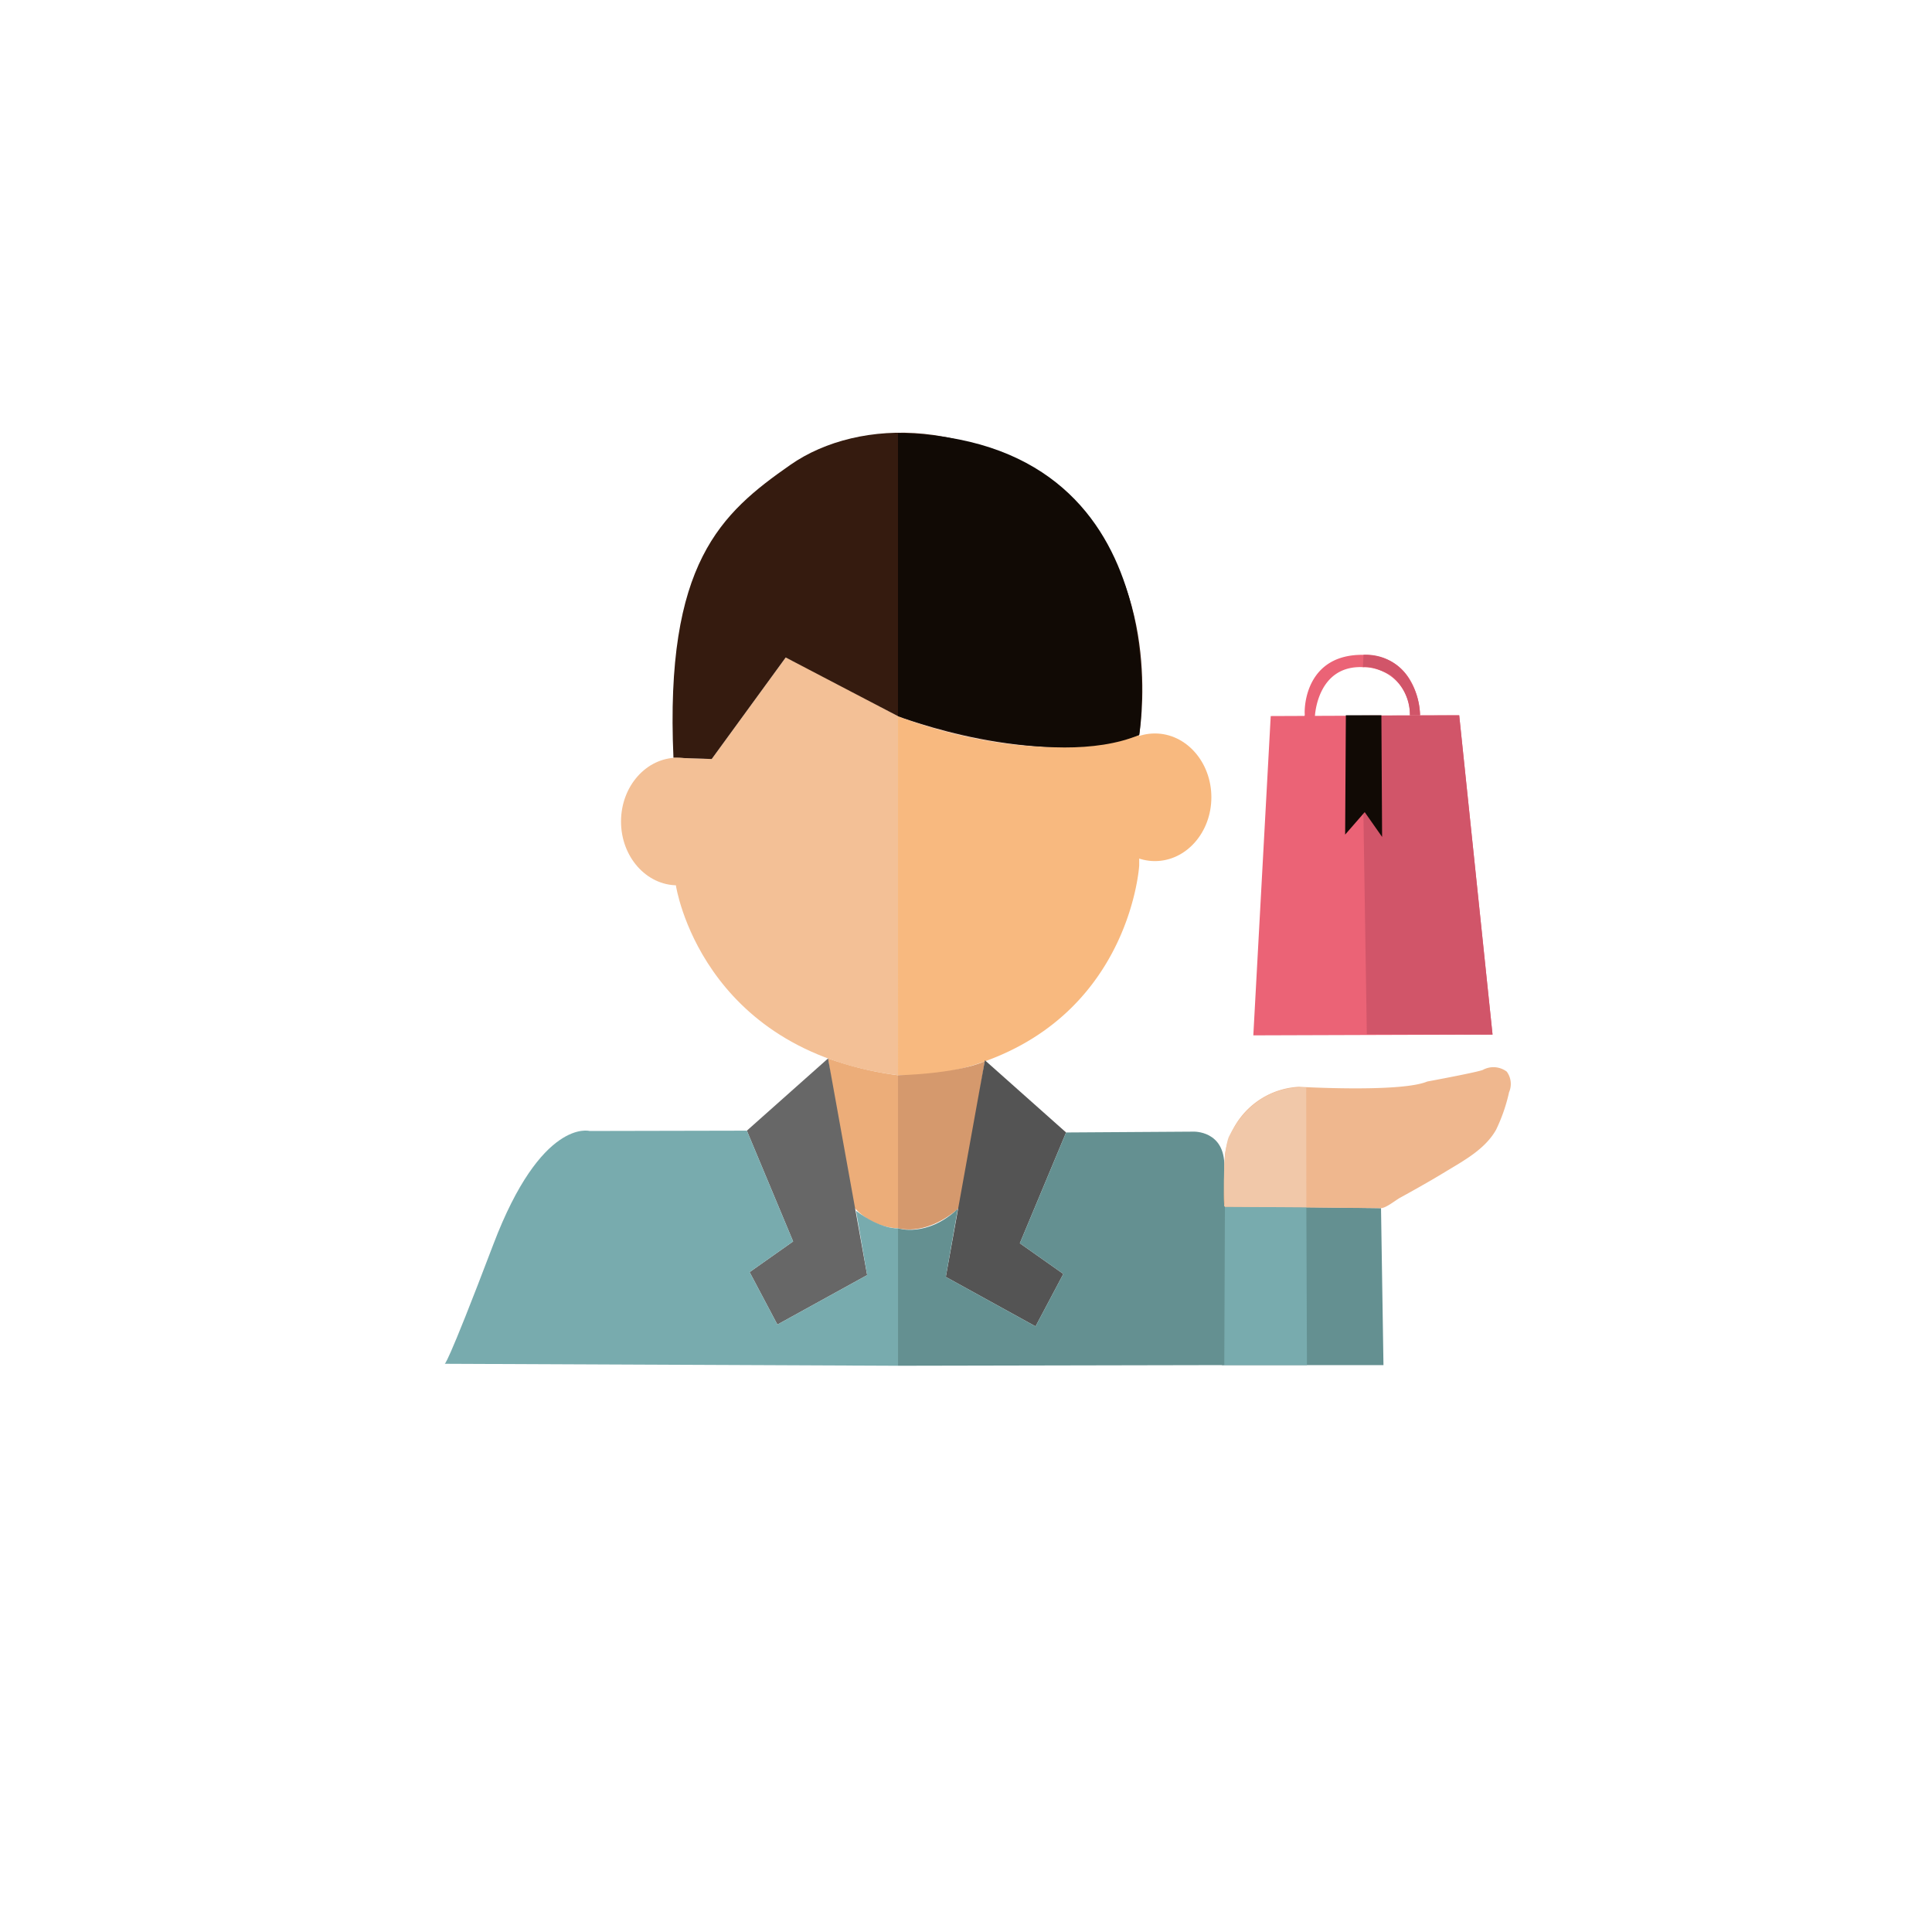 <svg xmlns="http://www.w3.org/2000/svg" xmlns:xlink="http://www.w3.org/1999/xlink" width="248" height="248" viewBox="0 0 248 248">
  <defs>
    <filter id="Ellipse_53-2" x="0" y="0" width="248" height="248" filterUnits="userSpaceOnUse">
      <feOffset dx="3" dy="9" input="SourceAlpha"/>
      <feGaussianBlur stdDeviation="9" result="blur"/>
      <feFlood flood-opacity="0.051"/>
      <feComposite operator="in" in2="blur"/>
      <feComposite in="SourceGraphic"/>
    </filter>
  </defs>
  <g id="Promoter" transform="translate(-3526.395 -428)">
    <g transform="matrix(1, 0, 0, 1, 3526.4, 428)" filter="url(#Ellipse_53-2)">
      <circle id="Ellipse_53-2-2" data-name="Ellipse 53-2" cx="97" cy="97" r="97" transform="translate(24 18)" fill="#fff"/>
    </g>
    <path id="Path_1610" data-name="Path 1610" d="M3722.924,302.922" transform="translate(-60.67 184.245)" fill="#fbd19b"/>
    <path id="Path_1611" data-name="Path 1611" d="M3702.336,335.684s16.945,6.984,30.961,2.413v16.762s-1.069,18.413-19.836,25.143a29.265,29.265,0,0,1-11.125,1.777Z" transform="translate(-60.67 184.245)" fill="#f8b97f"/>
    <path id="Path_1612" data-name="Path 1612" d="M3702.336,335.684s-12.195-6.518-14.412-7.534l-9.5,13.037-4.91-.169.317,16.423s3.168,21.079,28.507,24.338Z" transform="translate(-60.67 184.245)" fill="#f3c096"/>
    <path id="Path_1613" data-name="Path 1613" d="M3673.512,341.018l4.91.169,9.5-13.037,14.412,7.534s17.658,6.984,30.961,2.413c0,0,3.207-18.413-8.433-29.587s-27.438-11.3-36.346-5.08S3672.4,316,3673.512,341.018Z" transform="translate(-60.67 184.245)" fill="#351b0f"/>
    <path id="Path_1614" data-name="Path 1614" d="M3702.336,299.366v36.318s19.677,7.111,30.961,2.413C3733.3,338.1,3738.959,300,3702.336,299.366Z" transform="translate(-60.67 184.245)" fill="#110a05"/>
    <path id="Path_1615" data-name="Path 1615" d="M3673.512,341.018" transform="translate(-60.67 184.245)" fill="#110a05"/>
    <ellipse id="Ellipse_116" data-name="Ellipse 116" cx="7.245" cy="8.191" rx="7.245" ry="8.191" transform="translate(3606.112 525.262)" fill="#f3c096"/>
    <ellipse id="Ellipse_117" data-name="Ellipse 117" cx="7.245" cy="8.191" rx="7.245" ry="8.191" transform="translate(3667.401 522.151)" fill="#f8b97f"/>
    <path id="Path_1616" data-name="Path 1616" d="M3693.358,379.621a42.349,42.349,0,0,0,8.978,2.158V401.43a8.016,8.016,0,0,1-6.216-3.439Z" transform="translate(-60.67 184.245)" fill="#ecad79"/>
    <path id="Path_1617" data-name="Path 1617" d="M3713.461,380l-2.969,18.5s-3.722,3.872-8.156,2.931V381.779S3709.621,381.653,3713.461,380Z" transform="translate(-60.67 184.245)" fill="#d5996d"/>
    <path id="Path_1618" data-name="Path 1618" d="M3693.358,379.621l-10.423,9.27,5.939,14.222-5.583,3.937,3.563,6.73,11.521-6.349Z" transform="translate(-60.67 184.245)" fill="#676767"/>
    <path id="Path_1619" data-name="Path 1619" d="M3713.491,379.854l10.423,9.27-5.939,14.222,5.583,3.937-3.563,6.73-11.521-6.349Z" transform="translate(-60.67 184.245)" fill="#545454"/>
    <path id="Path_1620" data-name="Path 1620" d="M3682.935,388.891l-20.192.042s-6.176-1.693-12.353,14.561-6.255,15.323-6.255,15.323l58.2.253V401.43s-2.138.2-5.385-2.253l1.426,8.254-11.522,6.349-3.563-6.73,5.582-3.937Z" transform="translate(-60.67 184.245)" fill="#78abae"/>
    <path id="Path_1621" data-name="Path 1621" d="M3702.336,401.43s3.722,1.218,7.681-2.507l-1.544,8.74,11.521,6.35,3.563-6.73-5.582-3.937,5.939-14.222,16.352-.106s4.038-.169,3.959,4.487v25.481l-41.888.084Z" transform="translate(-60.67 184.245)" fill="#649091"/>
    <path id="Path_1622" data-name="Path 1622" d="M3743.987,398.584l20.351.254.315,20.148h-20.746Z" transform="translate(-60.67 184.245)" fill="#649091"/>
    <path id="Path_1623" data-name="Path 1623" d="M3744.3,398.669c-.317-.085,0-6.688,0-6.688a10.123,10.123,0,0,1,9.5-8.72s13.066.762,16.471-.677c0,0,6.884-1.269,7.2-1.524a2.837,2.837,0,0,1,3.006.253,2.658,2.658,0,0,1,.3,2.641,21.957,21.957,0,0,1-1.668,4.819c-1.432,2.546-4.248,4.019-6.587,5.444-1.174.715-2.363,1.4-3.557,2.074q-1.084.612-2.176,1.209c-.59.324-1.82,1.343-2.466,1.338Z" transform="translate(-60.67 184.245)" fill="#efb78e"/>
    <path id="Path_1624" data-name="Path 1624" d="M3750.18,335.671l-2.233,40.987,30.707-.1-4.28-40.987Z" transform="translate(-60.67 184.245)" fill="#eb6376"/>
    <path id="Path_1625" data-name="Path 1625" d="M3755.856,335.671s.279-6.665,6.328-6.267a5.976,5.976,0,0,1,5.862,6.168h1.3s0-7.66-7.259-7.76-7.63,6.467-7.537,7.66l-.186,1.493Z" transform="translate(-60.67 184.245)" fill="#eb6376"/>
    <path id="Path_1626" data-name="Path 1626" d="M3744.3,398.669l-.08,20.318h10.611l-.078-20.254Z" transform="translate(-60.67 184.245)" fill="#78abae"/>
    <path id="Path_1627" data-name="Path 1627" d="M3754.756,398.732l-.019-15.365s-6.355-.889-9.918,6.286c0,0-.97,1.841-.515,9.016Z" transform="translate(-60.67 184.245)" fill="#f1c8a9"/>
    <path id="Path_1628" data-name="Path 1628" d="M3761.883,335.6l.634,40.91,16.137.049-4.28-40.987Z" transform="translate(-60.67 184.245)" fill="#d15569"/>
    <path id="Path_1629" data-name="Path 1629" d="M3759.826,335.568l-.093,15.32,2.512-2.885,2.233,3.183-.093-15.619Z" transform="translate(-60.67 184.245)" fill="#110a05"/>
    <path id="Path_1630" data-name="Path 1630" d="M3762.012,329.4l.078-1.586a6.409,6.409,0,0,1,6.039,3.428,8.781,8.781,0,0,1,1.22,4.332h-1.3a6.606,6.606,0,0,0-2.471-5.158S3763.259,329.111,3762.012,329.4Z" transform="translate(-60.67 184.245)" fill="#d15569"/>
  </g>
</svg>

